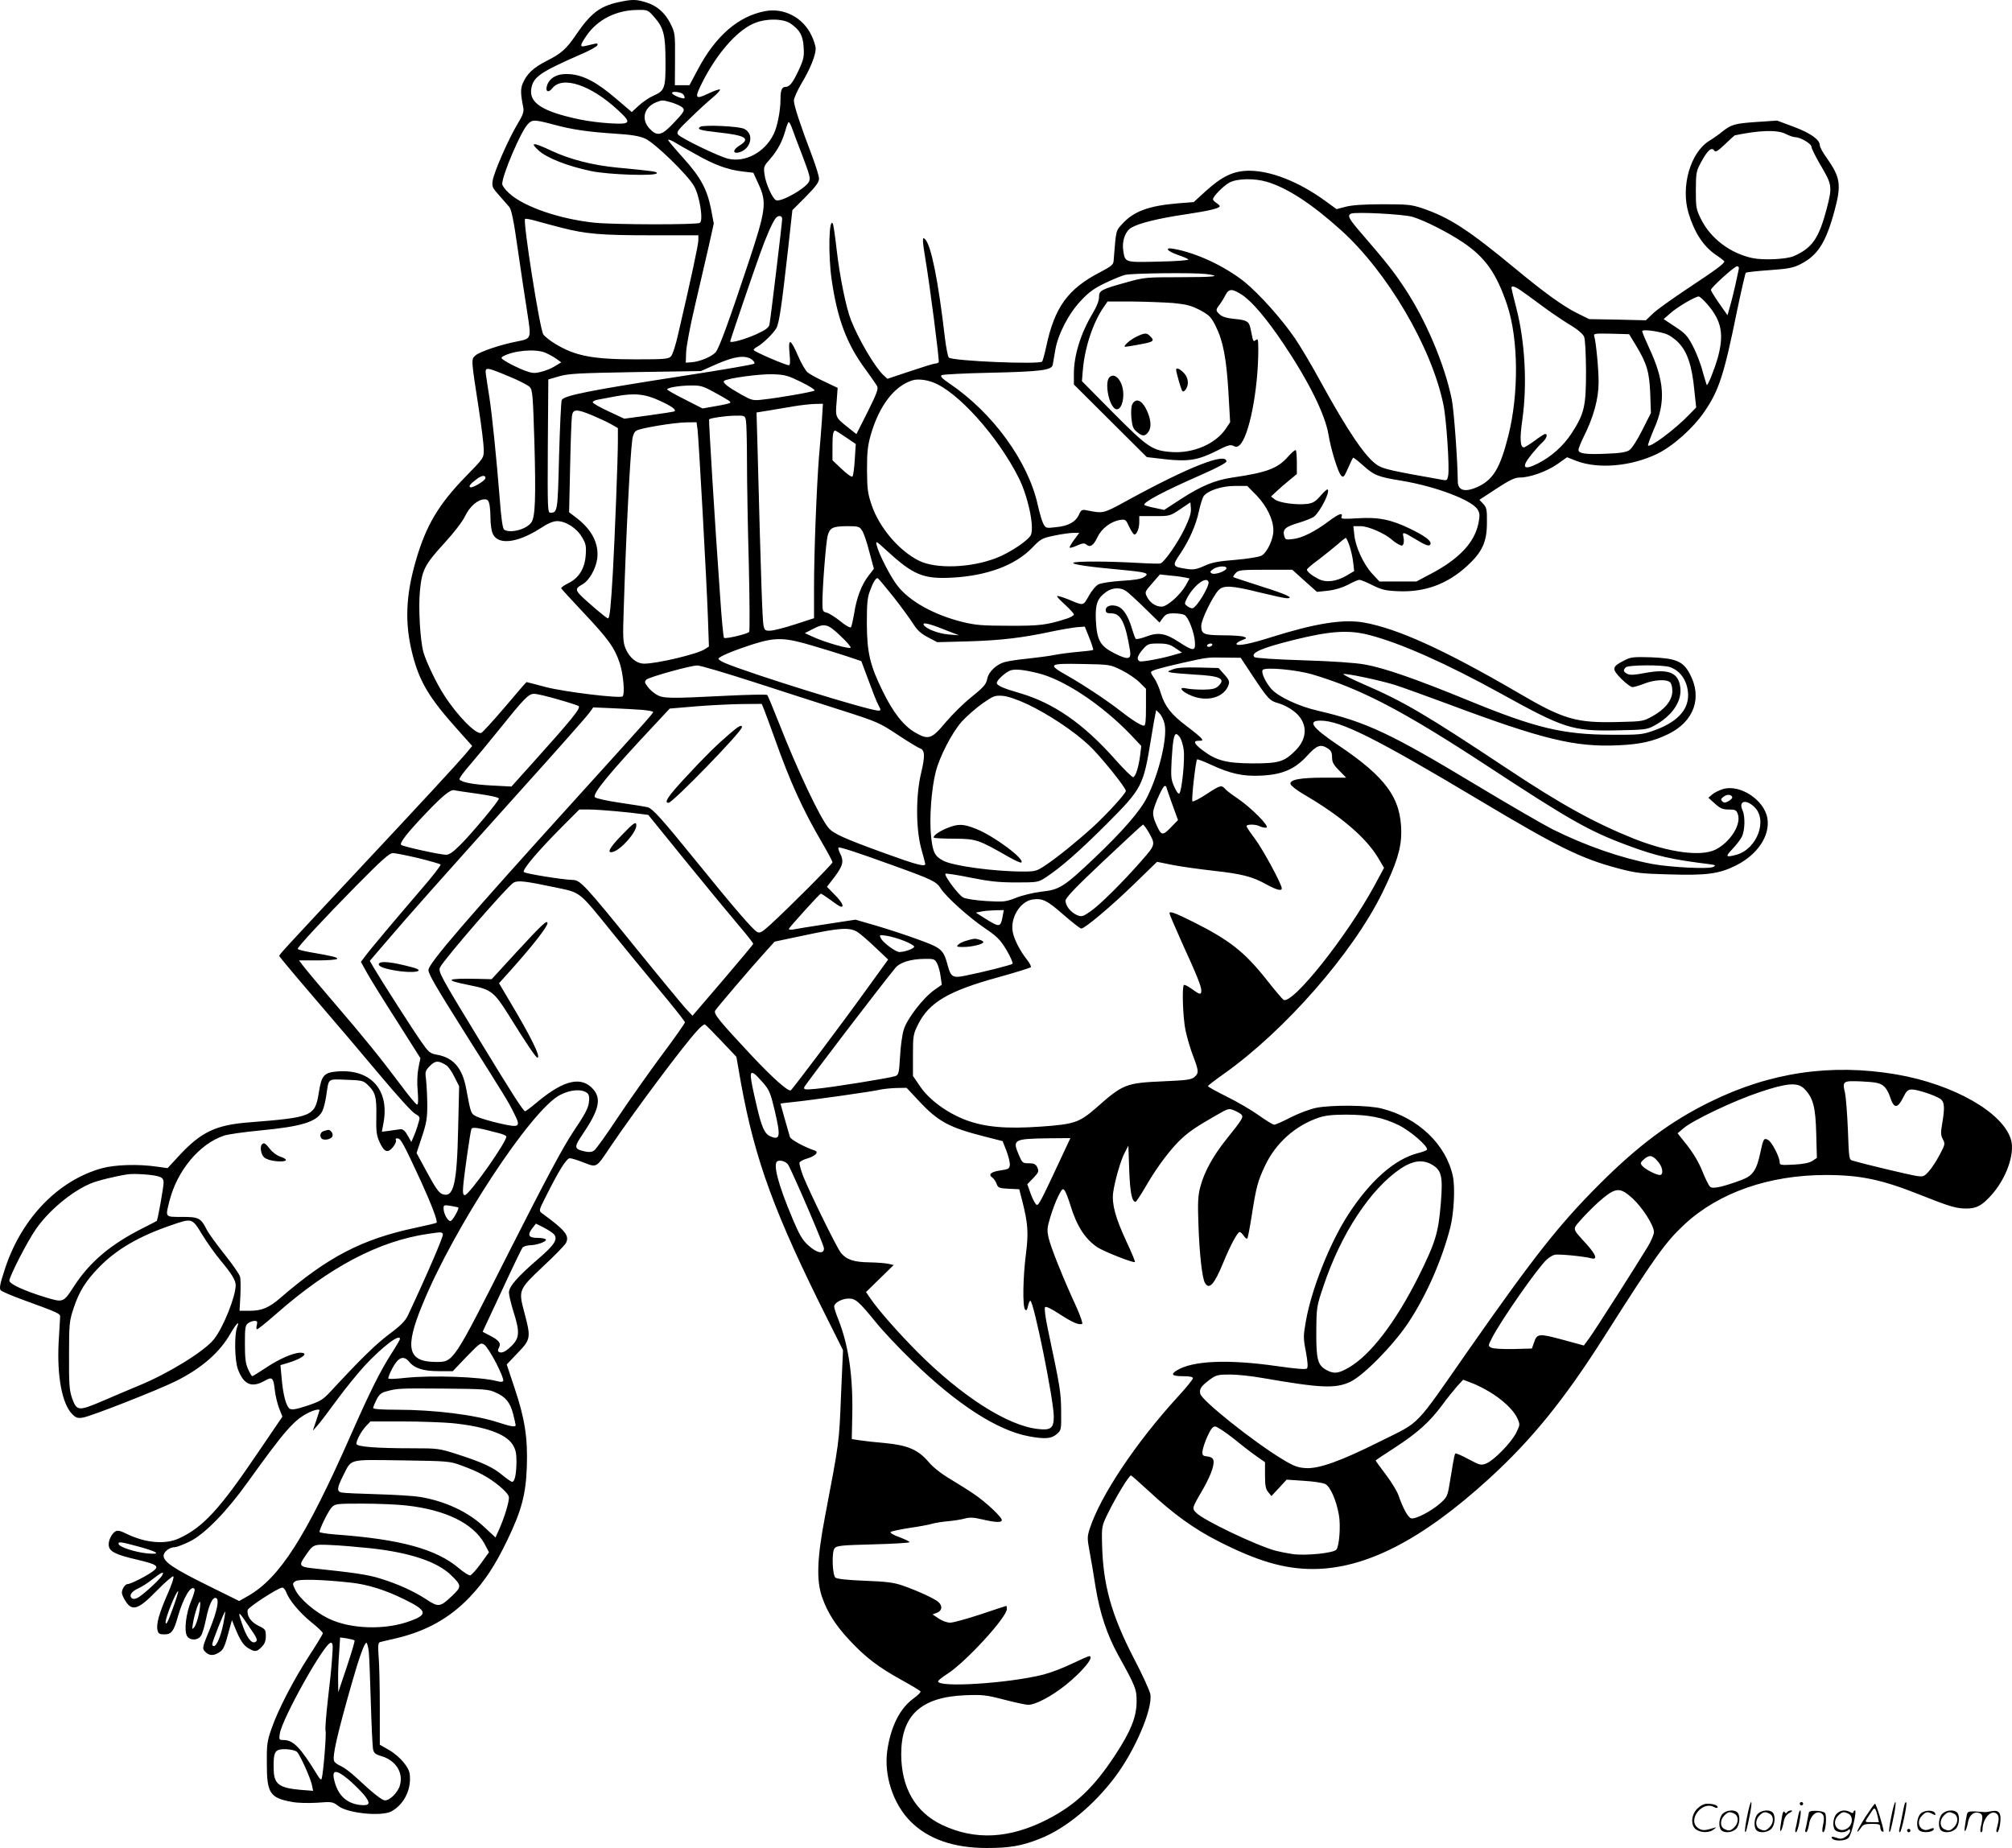 <svg version="1.0" xmlns="http://www.w3.org/2000/svg"
  viewBox="0 0 1200.17 1102.236"
 preserveAspectRatio="xMidYMid meet">
<g transform="translate(-0.428,1102.834) scale(0.1,-0.1)"
fill="#000000" stroke="none">
<path d="M3692 11015 c-110 -24 -165 -67 -251 -193 -57 -85 -89 -113 -176
-157 -81 -41 -118 -77 -143 -135 -13 -33 -13 -60 4 -145 4 -24 -3 -44 -34 -95
-53 -87 -143 -292 -149 -340 -5 -34 -1 -43 38 -86 24 -27 51 -58 61 -70 13
-15 27 -81 52 -260 19 -131 44 -299 56 -373 24 -156 25 -152 -65 -170 -94 -18
-221 -61 -245 -83 -26 -24 -26 -18 21 -323 16 -104 29 -212 29 -239 0 -49 0
-50 -108 -160 -162 -167 -236 -291 -297 -501 -61 -210 -67 -374 -21 -556 42
-167 101 -265 274 -457 l83 -93 -39 -47 c-52 -61 -255 -281 -682 -737 -405
-433 -430 -460 -430 -469 0 -3 96 -118 213 -254 117 -136 293 -343 390 -459
98 -117 191 -220 208 -228 24 -13 29 -21 24 -38 -4 -12 -9 -31 -12 -41 -3 -11
-12 -35 -20 -54 l-15 -35 -22 39 c-15 27 -28 38 -42 37 -10 -1 -40 -5 -65 -9
l-47 -6 10 53 c36 196 -75 321 -272 307 -83 -6 -98 -23 -114 -127 -23 -141
-37 -147 -416 -177 -197 -15 -285 -57 -414 -195 l-72 -78 -65 9 c-111 16 -247
12 -328 -10 -258 -72 -474 -294 -574 -590 -32 -98 -38 -123 -29 -137 4 -6 63
-32 132 -57 217 -79 225 -83 223 -103 -1 -10 -5 -79 -9 -153 -10 -199 20 -360
78 -423 24 -25 34 -29 66 -24 44 6 445 163 556 218 152 76 261 170 326 285 35
60 56 80 39 37 -18 -46 -15 -201 5 -253 34 -90 81 -111 158 -68 47 27 53 21
62 -58 3 -30 15 -77 25 -105 l20 -50 -151 -222 c-224 -331 -322 -437 -463
-503 -84 -40 -204 -29 -318 27 -36 18 -52 21 -65 13 -25 -16 -45 -62 -38 -90
8 -32 46 -50 167 -78 119 -28 135 -39 99 -67 -34 -27 -136 -79 -155 -79 -8 0
-21 -12 -27 -26 -10 -22 -9 -32 7 -62 44 -79 79 -70 195 49 49 50 93 88 98 85
6 -3 -9 -49 -34 -105 -51 -116 -69 -181 -60 -216 5 -21 12 -25 41 -25 42 0 56
19 80 105 33 115 81 195 100 165 3 -5 -6 -37 -21 -72 -30 -72 -42 -173 -25
-206 16 -30 66 -30 85 1 8 12 21 58 30 102 17 83 39 129 59 122 21 -7 7 -78
-39 -190 -42 -102 -44 -110 -29 -127 24 -27 50 -30 84 -9 30 18 35 31 69 159
l10 35 16 -40 c32 -79 51 -109 81 -127 39 -24 51 -23 80 7 18 18 25 35 25 65
0 38 -3 42 -45 62 -44 22 -70 59 -63 94 3 16 181 132 206 133 7 1 17 -11 23
-26 18 -49 81 -124 150 -180 38 -30 69 -60 69 -66 0 -6 -36 -65 -79 -131 -94
-144 -190 -329 -228 -441 -25 -71 -28 -94 -27 -205 0 -177 18 -205 149 -229
35 -7 97 -8 151 -5 89 7 93 6 127 -20 56 -43 255 -63 315 -32 67 35 112 113
112 194 0 41 -6 57 -36 96 -20 26 -59 60 -90 77 l-54 31 0 221 c0 122 -3 259
-7 304 -5 66 -3 83 8 87 8 2 48 12 89 21 183 42 326 121 446 247 89 94 150
186 224 339 86 179 111 273 117 439 6 172 -12 288 -74 472 l-46 138 61 64 c84
87 85 93 42 254 -33 125 -31 130 113 266 68 63 129 126 137 140 23 44 -3 76
-144 179 -17 13 -17 17 19 88 83 166 128 239 149 239 10 0 48 -12 83 -26 78
-30 73 -33 156 91 143 212 440 610 522 698 19 21 39 37 44 35 5 -2 49 -46 98
-98 l90 -95 27 -155 c84 -462 200 -780 524 -1425 l85 -170 -12 -270 c-11 -282
-10 -274 -96 -725 -47 -247 -52 -381 -16 -480 32 -91 80 -166 162 -254 96
-103 174 -162 306 -235 62 -34 115 -66 118 -71 3 -5 -15 -23 -40 -41 -82 -59
-137 -167 -158 -312 -21 -148 35 -318 138 -422 106 -106 257 -159 455 -159
138 0 209 12 319 56 152 60 319 198 447 368 120 159 226 409 210 494 -4 21
-47 116 -97 211 -137 265 -186 443 -191 692 -2 95 -1 101 34 173 51 104 129
231 139 228 5 -2 54 -45 109 -96 144 -134 266 -222 409 -295 233 -119 394
-167 566 -167 314 0 651 173 1052 539 253 231 448 471 683 841 308 485 369
570 482 675 204 190 505 295 843 295 206 0 334 -27 560 -117 178 -71 219 -83
278 -83 62 0 93 17 150 80 88 98 140 243 118 327 -44 164 -342 334 -685 393
-389 66 -752 13 -1111 -164 -235 -115 -429 -260 -660 -491 -240 -240 -389
-429 -780 -988 -330 -473 -282 -423 -522 -543 -244 -122 -373 -168 -453 -162
-45 3 -71 13 -135 52 -174 105 -481 350 -491 391 -7 29 5 46 60 87 35 25 47
28 117 28 42 0 130 -9 196 -21 346 -60 432 -64 521 -23 79 37 255 216 345 350
108 162 200 370 252 569 22 86 30 238 16 307 -40 189 -206 349 -423 404 -79
21 -295 23 -391 5 -39 -8 -103 -32 -153 -57 -46 -24 -91 -44 -99 -44 -7 0 -49
25 -92 56 -43 31 -129 81 -190 111 -62 31 -113 59 -113 63 0 4 42 36 93 72
366 259 771 722 948 1083 84 172 112 262 112 360 -1 204 -91 328 -381 522
-151 102 -180 143 -101 143 120 0 325 -102 949 -475 472 -282 607 -348 830
-407 102 -27 136 -31 300 -35 223 -7 298 3 397 52 130 64 207 178 190 282 -18
110 -163 205 -265 175 -22 -7 -51 -21 -64 -32 l-23 -20 39 -35 c32 -29 47 -35
83 -35 38 0 45 -3 53 -26 24 -62 -45 -170 -134 -214 -88 -42 -278 -16 -483 65
-237 95 -437 205 -766 424 -476 316 -610 395 -846 497 -74 32 -129 60 -123 62
17 5 217 -37 307 -65 44 -14 188 -66 320 -115 564 -211 756 -257 1013 -245
131 6 208 23 298 67 154 75 205 219 127 361 -40 74 -82 91 -233 97 -105 3
-119 1 -159 -20 -72 -37 -74 -49 -16 -108 27 -27 57 -50 67 -50 9 0 41 9 69
20 59 24 132 28 154 10 9 -7 15 -29 15 -54 0 -54 -44 -109 -121 -151 -52 -29
-60 -30 -199 -33 -254 -7 -329 15 -601 175 -436 254 -717 382 -918 418 -124
22 -289 -4 -556 -88 -125 -40 -205 -55 -205 -39 0 5 15 15 33 22 29 11 30 13
12 20 -11 5 -67 9 -125 9 -117 1 -130 7 -130 57 0 36 67 173 102 211 30 32 76
30 245 -12 78 -19 151 -35 163 -35 48 0 0 23 -153 71 -89 29 -164 53 -166 55
-2 2 4 13 14 24 17 18 31 20 178 20 l160 0 73 -66 74 -66 66 7 c43 5 85 18
120 36 29 16 60 29 67 29 8 0 43 -14 78 -32 55 -27 77 -33 154 -36 158 -7 292
42 410 150 91 83 119 144 119 259 1 78 -2 90 -22 112 l-23 24 102 67 c80 52
110 66 139 66 60 0 161 36 224 80 l58 41 56 -22 c132 -50 327 -32 481 42 96
47 217 155 283 253 86 125 117 221 193 596 26 124 50 228 53 231 4 4 68 11
142 16 113 8 143 14 185 36 102 52 150 127 201 313 44 161 37 204 -47 323 -22
30 -39 62 -39 72 0 34 -56 74 -156 111 l-99 37 -120 -8 c-132 -9 -153 -15
-206 -57 -19 -16 -56 -42 -81 -57 -111 -71 -168 -271 -122 -428 35 -117 89
-200 164 -251 27 -18 50 -36 50 -39 0 -13 -53 -52 -215 -159 -93 -62 -189
-130 -211 -152 l-42 -40 -169 4 -169 3 -75 37 c-82 41 -195 123 -363 262 -284
235 -394 306 -557 362 -66 22 -88 24 -238 24 -113 0 -183 -5 -220 -15 l-54
-14 -70 51 c-155 112 -321 178 -451 178 -93 0 -162 -33 -261 -123 l-70 -64
-90 -7 c-179 -15 -267 -47 -337 -124 -38 -42 -36 -32 -51 -222 -2 -20 -16 -32
-80 -65 -193 -100 -272 -209 -322 -445 -9 -42 -20 -81 -24 -88 -12 -19 -541 3
-557 24 -6 7 -16 60 -23 116 -40 344 -82 550 -117 588 -12 12 -14 11 -14 -10
0 -14 7 -63 15 -110 25 -147 84 -603 79 -612 -3 -4 -12 -8 -21 -8 -8 0 -76
-21 -150 -46 l-135 -45 -24 22 c-51 48 -147 211 -193 327 -30 75 -68 264 -86
422 -9 79 -19 149 -23 155 -23 37 -28 -186 -7 -333 34 -236 90 -386 203 -538
33 -45 64 -90 69 -100 8 -15 -5 -48 -57 -152 l-67 -133 -49 39 c-77 61 -77 61
-69 155 l6 82 -78 37 c-44 20 -89 45 -101 55 -12 10 -38 54 -57 98 -45 105
-60 110 -51 16 5 -50 4 -71 -4 -71 -20 0 -210 82 -210 91 0 5 9 13 21 19 35
19 99 82 115 112 17 32 32 139 69 468 l26 235 80 80 c60 61 79 87 79 108 0 15
-19 75 -41 134 -69 181 -109 302 -109 331 0 15 21 61 45 102 51 84 85 168 85
208 0 15 -11 50 -24 77 -50 108 -164 168 -277 147 -160 -30 -296 -147 -403
-350 l-49 -92 -43 0 -44 0 1 155 c1 149 0 158 -26 210 -32 66 -83 111 -149
130 -59 18 -81 18 -164 0z m217 -91 c54 -62 65 -104 65 -264 1 -157 -5 -173
-71 -202 -25 -11 -65 -38 -88 -59 l-42 -39 -94 80 c-113 97 -194 140 -275 146
-68 6 -117 -17 -135 -63 -15 -39 5 -53 30 -21 60 76 229 20 391 -130 84 -77
79 -87 -49 -79 -53 3 -132 13 -174 22 -227 47 -310 100 -293 188 13 67 53 95
290 199 55 23 102 49 104 57 3 10 -2 12 -22 7 -14 -3 -37 -9 -51 -12 -33 -8
-32 4 8 62 66 96 177 152 304 153 61 1 62 1 102 -45z m811 -36 c55 -38 74 -71
78 -141 4 -54 0 -73 -27 -132 -36 -78 -56 -105 -81 -105 -22 0 -30 -20 -30
-73 0 -69 -19 -167 -42 -211 -53 -106 -166 -167 -268 -145 -52 11 -282 122
-301 145 -11 14 -1 27 72 97 46 45 107 101 134 123 28 23 47 45 44 48 -3 4
-35 -7 -70 -24 -78 -37 -83 -28 -38 62 85 170 202 307 304 354 70 33 178 34
225 2z m-640 -423 c7 -9 10 -18 7 -22 -7 -7 -65 15 -73 28 -9 16 53 10 66 -6z
m-76 -46 c22 -6 50 -18 63 -26 28 -19 23 -28 -51 -105 -65 -69 -93 -74 -137
-27 -52 56 -34 128 41 158 33 13 38 13 84 0z m-700 -133 c114 -31 205 -44 371
-55 96 -6 143 -14 177 -29 57 -25 253 -215 292 -283 34 -59 57 -206 35 -220
-19 -12 -511 -11 -629 1 -209 22 -420 95 -508 175 -23 20 -42 46 -42 56 0 53
111 313 152 356 27 29 39 29 152 -1z m1425 -23 c7 -21 36 -96 63 -167 43 -114
48 -132 37 -153 -22 -40 -165 -121 -195 -109 -21 8 -62 98 -69 152 -7 47 -5
51 33 94 45 52 73 105 92 173 7 26 16 47 19 47 4 0 13 -17 20 -37z m5926 -33
c22 -11 47 -20 58 -20 31 0 97 -39 97 -58 0 -9 23 -55 50 -102 74 -124 75
-134 40 -269 -46 -174 -86 -232 -195 -280 -43 -19 -180 -26 -247 -12 -132 28
-249 116 -307 232 -29 59 -31 69 -31 173 1 106 2 114 33 170 36 67 62 90 77
66 7 -11 20 -4 64 38 30 29 56 52 58 53 148 31 254 34 303 9z m-6500 -122
c114 -65 193 -93 282 -103 l61 -7 32 -70 c49 -106 43 -153 -60 -463 -115 -346
-176 -514 -197 -538 -24 -26 -93 -55 -140 -59 l-38 -3 2 61 c1 33 24 159 53
280 28 120 65 280 82 354 l30 135 -16 85 c-24 120 -61 189 -165 305 -50 55
-91 104 -91 108 0 5 15 0 33 -10 17 -11 77 -45 132 -75z m3406 -164 c122 -36
269 -132 443 -289 276 -249 540 -698 610 -1039 18 -83 37 -371 29 -423 -5 -28
-8 -32 -32 -27 -307 54 -356 65 -392 89 -70 46 -176 203 -339 500 -51 94 -119
208 -151 255 -80 117 -213 265 -301 337 -117 93 -286 173 -422 197 -58 11 -42
-13 24 -36 30 -10 58 -22 63 -27 5 -5 -70 -11 -175 -13 -204 -5 -202 -6 -213
62 -10 58 10 117 47 140 45 27 162 56 325 80 140 21 203 36 203 49 0 3 -9 12
-20 19 -11 7 -20 16 -20 22 0 17 63 81 99 100 46 24 147 26 222 4z m869 -209
c73 -22 213 -93 302 -153 133 -90 199 -184 263 -374 67 -203 70 -528 6 -781
-47 -185 -87 -254 -171 -297 -82 -41 -130 -31 -130 28 -1 124 -23 426 -36 489
-43 210 -155 473 -281 663 -66 100 -108 153 -265 335 -68 79 -78 98 -55 109
26 12 312 -3 367 -19z m-3760 -12 c0 -21 -69 -597 -76 -631 -4 -18 -23 -32
-80 -58 -67 -30 -154 -54 -154 -42 0 7 133 398 178 523 38 106 73 186 94 213
15 18 38 15 38 -5z m-1320 -52 c147 -38 236 -46 533 -46 l287 0 0 -29 c0 -27
-43 -228 -119 -554 -15 -69 -35 -131 -45 -140 -15 -15 -42 -17 -209 -17 -257
0 -361 20 -480 92 -32 19 -64 45 -72 57 -21 32 -121 667 -109 688 2 4 35 -2
72 -13 37 -10 101 -28 142 -38z m7025 -253 c-2 -13 -12 -54 -20 -93 -9 -38
-22 -94 -31 -123 l-15 -54 -50 71 c-27 39 -49 75 -49 80 0 14 140 141 156 141
10 0 13 -8 9 -22z m-3177 -24 c102 -13 49 -19 -155 -19 -199 0 -213 -1 -313
-29 -159 -44 -170 -50 -170 -90 0 -22 -14 -57 -38 -97 -71 -118 -112 -250
-112 -359 l0 -65 218 -217 217 -216 111 -13 c138 -15 196 -5 307 51 64 33 82
38 98 29 15 -8 24 -7 36 3 57 47 113 329 113 572 0 59 -2 67 -15 56 -12 -10
-15 -7 -20 14 -3 14 -8 38 -11 53 -9 44 -21 52 -94 59 -47 4 -75 13 -89 26
-26 23 -26 29 -2 59 10 13 26 39 35 57 21 40 40 40 100 1 60 -40 146 -142 245
-289 152 -226 250 -424 270 -545 14 -87 57 -225 75 -243 13 -14 18 -9 41 43
14 33 28 61 30 63 2 3 28 -17 57 -43 69 -62 90 -71 233 -94 205 -34 423 -117
454 -173 13 -22 13 -36 4 -82 -24 -115 -116 -212 -283 -300 l-87 -46 -110 0
-110 0 -43 46 c-52 56 -100 160 -107 231 l-6 53 44 0 c45 0 143 -43 184 -79
11 -10 30 -24 43 -30 18 -10 23 -9 28 4 3 8 3 26 0 40 -8 32 -2 32 64 -8 69
-42 88 -49 96 -36 11 19 -30 50 -121 94 -114 55 -188 70 -315 62 -81 -5 -98
-4 -94 7 12 30 -14 22 -75 -24 -84 -63 -160 -101 -216 -107 -41 -5 -44 -4 -51
21 -9 38 8 53 90 77 39 12 79 28 90 37 39 35 95 147 80 161 -3 3 -22 -13 -42
-37 -30 -35 -45 -44 -79 -49 -64 -8 -169 6 -195 27 l-22 17 31 29 c17 16 51
46 77 67 l46 38 0 68 c0 37 -3 71 -6 74 -4 4 -25 -14 -47 -39 -62 -70 -126
-94 -332 -124 -102 -15 -186 -50 -308 -129 l-98 -64 -56 12 c-31 6 -59 14 -62
17 -14 14 114 82 347 184 84 37 142 68 142 76 0 56 -223 -31 -592 -233 -146
-80 -141 -78 -243 -58 -27 5 -32 2 -45 -27 -20 -43 -63 -67 -137 -74 -60 -7
-61 -6 -76 22 -8 16 -22 65 -32 109 -57 260 -267 550 -527 726 -46 31 -57 44
-46 50 8 4 135 11 284 14 308 7 372 15 378 48 2 12 9 51 15 87 15 92 79 217
152 294 45 49 79 74 143 105 46 22 101 45 122 50 45 10 404 14 482 5z m1875
-96 c18 -12 73 -52 123 -89 50 -38 126 -89 168 -115 48 -28 82 -57 89 -73 7
-16 11 -95 12 -206 0 -211 -10 -254 -86 -371 -50 -76 -120 -139 -201 -180 -87
-44 -102 -25 -39 53 21 26 50 59 65 72 26 24 35 51 17 51 -5 0 -33 -18 -62
-40 -30 -22 -59 -40 -65 -40 -22 0 -25 54 -9 164 30 213 16 465 -35 664 -17
64 -30 120 -30 124 0 14 21 8 53 -14z m1116 -85 c85 -98 100 -179 62 -318 -20
-70 -60 -170 -66 -163 -1 2 -13 39 -25 83 -11 44 -38 112 -58 150 -32 61 -46
76 -106 115 l-68 45 40 35 c41 37 147 99 169 100 6 0 30 -21 52 -47z m-3187 8
c80 -8 107 -15 160 -42 56 -31 66 -40 94 -96 44 -88 64 -192 76 -396 l10 -177
-28 -42 c-61 -88 -192 -144 -318 -136 -118 8 -143 25 -351 234 l-187 189 6 72
c12 134 63 285 127 374 l20 29 147 0 c81 -1 190 -5 244 -9z m2933 -182 c24 -7
56 -28 82 -55 52 -54 80 -136 94 -283 l11 -103 -44 -45 c-83 -86 -229 -195
-243 -182 -3 3 14 48 36 100 71 160 62 287 -31 485 -22 48 -40 91 -40 97 0 11
73 4 135 -14z m-174 -68 c67 -110 82 -162 87 -291 l4 -115 -52 -103 c-30 -60
-62 -109 -77 -119 -19 -12 -55 -18 -139 -21 -124 -5 -164 1 -164 23 0 9 14 43
30 76 59 117 90 228 90 326 0 84 -15 237 -26 276 -5 16 3 17 101 15 l107 -3
39 -64z m-6505 -46 c19 -8 49 -24 66 -36 l30 -22 -38 -23 c-20 -13 -58 -28
-84 -34 -40 -10 -53 -8 -101 10 -30 12 -74 33 -98 47 -39 23 -42 27 -26 36 63
35 193 46 251 22z m1233 -41 c13 -10 19 -20 14 -25 -5 -5 -185 -36 -399 -69
-584 -90 -738 -121 -749 -148 -4 -9 -11 -161 -16 -336 -8 -332 -9 -335 -52
-336 -16 0 -17 24 -15 397 l3 398 65 19 c57 16 114 19 455 25 l390 6 95 42
c105 46 169 55 209 27z m-1453 -99 c59 -24 116 -53 127 -64 18 -18 20 -42 29
-333 9 -328 5 -439 -17 -474 -27 -42 -126 -69 -163 -45 -9 5 -18 63 -27 187
-21 257 -44 484 -61 599 -9 55 -18 117 -21 138 -7 48 -2 48 133 -8z m1747 -35
c48 -24 84 -46 80 -51 -9 -8 -207 -43 -309 -54 -58 -7 -65 -5 -128 30 -80 45
-113 71 -103 81 16 16 214 43 292 40 71 -2 90 -8 168 -46z m786 -2 c147 -54
387 -322 511 -568 55 -109 93 -283 75 -339 -9 -31 -126 -110 -208 -141 -152
-59 -358 -66 -459 -17 -119 58 -238 197 -284 332 -24 71 -27 95 -28 210 0 105
4 145 22 208 50 175 141 294 250 327 28 9 80 4 121 -12z m-1312 -55 c98 -54
109 -61 102 -68 -4 -3 -42 -12 -85 -19 l-79 -14 -108 55 c-60 30 -107 57 -104
60 12 11 74 21 139 22 59 1 74 -3 135 -36z m-315 -56 c68 -31 97 -52 86 -62
-2 -2 -70 -13 -152 -24 l-148 -20 -94 44 c-52 24 -94 48 -94 54 0 6 15 13 33
16 17 3 66 12 107 20 109 20 173 14 262 -28z m965 -114 c-4 -54 -11 -150 -17
-213 -14 -174 -30 -572 -30 -782 l0 -187 -111 -36 c-61 -20 -127 -37 -147 -38
-32 -2 -36 1 -43 28 -7 27 -16 295 -35 1026 l-7 247 74 12 c41 7 108 18 149
25 41 7 97 13 124 14 l49 1 -6 -97z m-1370 28 c38 -16 88 -39 111 -52 l42 -24
0 -75 c0 -104 -18 -568 -30 -785 -12 -208 -19 -275 -29 -275 -5 0 -34 23 -67
51 -140 121 -139 120 -84 153 40 23 79 93 87 154 10 87 -31 169 -121 239 l-47
36 6 271 c3 149 8 286 11 304 6 41 27 42 121 3z m917 -32 c3 -17 6 -129 6
-248 0 -119 5 -393 11 -610 5 -217 6 -398 2 -402 -13 -13 -142 -43 -150 -35
-4 3 -15 120 -24 259 -31 431 -68 1041 -65 1044 8 8 97 21 152 22 61 1 62 1
68 -30z m-289 -51 c7 -55 54 -898 62 -1124 l6 -172 -25 -16 c-44 -29 -284 -86
-361 -86 -46 0 -89 36 -112 92 -15 38 -16 68 -10 238 14 451 38 912 51 1008 4
27 13 46 25 52 28 16 226 48 296 49 l62 1 6 -42z m885 -48 l59 -40 -6 -92 c-3
-51 -9 -97 -14 -102 -4 -5 -33 15 -63 44 l-56 53 0 82 c0 72 4 95 17 95 2 0
31 -18 63 -40z m-2150 -243 c0 -15 -75 -60 -90 -55 -12 4 -2 19 34 46 32 25
56 29 56 9z m4601 -105 c60 -63 99 -143 99 -208 0 -53 -38 -132 -71 -150 -16
-8 -84 -19 -156 -25 -100 -8 -140 -15 -185 -36 -47 -21 -66 -24 -104 -18 -88
13 -90 17 -38 93 53 80 92 167 110 252 9 41 22 81 28 89 26 34 109 61 186 61
l74 0 57 -58z m-4577 -53 c3 -17 6 -55 6 -84 0 -28 5 -67 11 -84 27 -76 145
-65 288 27 44 29 75 42 99 42 51 0 117 -42 148 -96 23 -38 26 -53 22 -107 -5
-79 -41 -137 -105 -168 -24 -12 -43 -25 -41 -30 2 -4 61 -69 131 -143 149
-158 187 -210 218 -303 21 -65 32 -183 17 -198 -14 -14 -344 26 -457 55 -62
17 -115 30 -116 30 -2 0 -60 -67 -129 -149 -70 -82 -133 -151 -141 -154 -30
-12 -141 100 -221 224 -46 71 -106 196 -124 257 -19 68 -31 262 -21 365 12
126 28 157 146 286 56 61 107 127 123 160 28 59 77 101 117 101 17 0 24 -7 29
-31z m4147 -143 c-40 -84 -121 -200 -144 -208 -6 -3 -68 -1 -137 3 -176 10
-378 11 -384 0 -6 -9 95 -24 294 -42 147 -14 164 -20 128 -43 -17 -11 -59 -18
-134 -22 -60 -4 -121 -13 -137 -21 -15 -7 -41 -38 -58 -69 -35 -61 -29 -60
-124 -20 -33 13 -62 22 -65 19 -3 -3 19 -26 48 -52 28 -26 52 -52 52 -58 0 -6
-21 -18 -47 -26 -116 -37 -160 -42 -343 -41 -155 0 -199 4 -272 22 -171 42
-317 123 -389 215 -41 51 -112 189 -125 242 -7 29 -5 28 52 -24 166 -153 224
-177 398 -168 208 11 376 74 476 177 53 55 59 58 134 74 43 9 94 16 113 16
l35 0 -31 -42 c-17 -23 -29 -44 -26 -46 3 -3 23 3 45 13 32 14 42 15 55 5 23
-19 42 -5 66 45 24 51 79 93 134 102 32 5 35 3 55 -41 12 -25 26 -46 31 -46
14 0 29 37 29 74 l0 36 91 0 c90 0 92 0 153 41 l61 41 3 -36 c2 -27 -8 -59
-37 -120z m-1924 -13 c10 -14 29 -71 43 -127 l27 -100 -33 -43 c-41 -53 -71
-132 -85 -226 -7 -39 -15 -76 -19 -80 -5 -5 -33 11 -63 36 -30 24 -66 47 -81
51 -24 6 -26 10 -26 60 0 93 21 359 31 398 13 49 30 57 116 58 68 0 74 -2 90
-27z m2907 -90 c9 -26 19 -71 22 -99 l6 -52 -46 -27 c-61 -36 -122 -43 -167
-20 -39 20 -69 44 -69 56 0 5 33 33 73 62 39 30 90 71 112 90 22 20 43 36 47
37 3 0 13 -21 22 -47z m-734 -134 c0 -16 -68 -41 -87 -31 -13 8 -12 11 8 26
26 18 79 22 79 5z m-242 -56 l22 -5 -22 -40 c-34 -59 -111 -128 -145 -128 -35
0 -69 23 -87 59 -14 27 -13 30 31 80 l46 53 66 -7 c36 -3 76 -9 89 -12z
m-1744 -115 c48 -62 102 -135 119 -163 24 -37 46 -57 87 -78 l55 -29 190 5
c191 6 319 21 495 59 52 11 118 22 145 25 l50 4 27 -67 c15 -37 25 -70 23 -72
-3 -3 -44 -8 -92 -12 -49 -4 -113 -13 -143 -19 -30 -6 -100 -15 -155 -21 -55
-5 -118 -15 -139 -21 -47 -13 -94 -57 -102 -96 -8 -38 -18 -50 -102 -118 -40
-32 -106 -97 -146 -144 -85 -102 -103 -108 -184 -61 -68 39 -131 120 -192 245
-77 156 -94 232 -95 405 0 118 3 154 19 195 19 52 34 75 45 75 4 0 46 -51 95
-112z m1879 90 c8 -24 -73 -158 -97 -158 -7 0 -20 6 -30 13 -17 13 -17 15 -2
46 40 77 116 135 129 99z m-493 -54 c14 -9 65 -56 113 -103 l88 -86 20 28 c17
22 28 27 65 27 25 0 54 -4 64 -10 23 -12 59 -105 62 -162 4 -55 -10 -55 -97 2
-80 52 -122 59 -195 31 -30 -11 -57 -17 -61 -13 -4 4 -14 32 -23 62 -21 72
-50 118 -83 131 -37 14 -73 4 -73 -21 0 -16 7 -20 34 -20 56 0 84 -56 111
-223 8 -53 -12 -56 -92 -16 -87 44 -106 79 -112 199 -4 96 9 130 62 168 37 26
83 28 117 6z m-1085 -230 l90 -35 -63 5 c-59 5 -133 33 -147 56 -12 19 30 10
120 -26z m-618 -38 c38 -35 65 -67 61 -71 -8 -9 -149 31 -218 62 l-55 25 45
23 c72 38 91 34 167 -39z m3154 5 c187 -48 465 -172 787 -350 374 -207 426
-224 686 -219 166 3 185 5 224 26 107 57 167 142 160 224 -9 93 -66 119 -207
93 -68 -13 -94 -14 -110 -6 -24 13 -26 22 -9 39 15 15 225 16 265 1 65 -24
105 -87 107 -165 1 -94 -70 -167 -213 -216 -60 -21 -83 -23 -246 -22 -289 1
-451 40 -853 205 -310 127 -502 194 -617 214 -55 10 -198 20 -369 25 -161 5
-283 13 -289 19 -25 25 41 54 233 102 218 54 328 62 451 30z m-3316 -65 c66
-19 158 -48 204 -63 l83 -28 43 -115 c23 -63 49 -130 59 -147 16 -31 16 -33
-1 -33 -56 0 -761 219 -915 284 -21 9 -38 20 -38 25 0 12 88 49 210 88 131 41
185 40 355 -11z m2160 -13 l40 -27 -45 -13 c-77 -23 -193 -44 -207 -39 -21 9
-15 33 18 71 29 33 35 35 93 35 50 0 69 -5 101 -27z m220 17 c-3 -5 -13 -10
-21 -10 -8 0 -12 5 -9 10 3 6 13 10 21 10 8 0 12 -4 9 -10z m242 -184 c91
-137 102 -149 156 -163 25 -7 64 -27 88 -46 83 -63 88 -158 11 -235 -68 -68
-99 -77 -257 -77 -157 1 -216 17 -297 78 -52 40 -59 57 -23 57 24 0 26 2 14
16 -7 9 -46 41 -86 71 -92 69 -130 118 -154 195 -10 34 -28 75 -39 90 -11 15
-20 31 -20 36 0 11 42 23 185 56 153 34 149 34 255 32 l95 -1 72 -109z m-784
36 c38 -19 87 -52 108 -73 l39 -39 0 -110 c0 -81 -3 -110 -12 -110 -18 0 -73
35 -143 90 -78 61 -220 155 -317 210 -117 66 -109 72 90 68 166 -3 167 -3 235
-36z m-2195 -71 c169 -55 406 -131 528 -170 213 -68 225 -74 334 -146 62 -41
121 -77 132 -80 29 -10 31 -46 7 -146 -32 -131 -32 -328 -1 -447 13 -46 24
-89 25 -95 4 -22 -51 -7 -244 63 -242 88 -304 116 -333 151 -50 58 -187 348
-293 619 -36 91 -68 168 -72 173 -4 4 -108 2 -232 -4 -355 -18 -389 -17 -428
6 -19 11 -43 32 -54 48 -18 24 -19 29 -7 42 17 15 259 83 303 84 16 1 167 -44
335 -98z m1694 53 c157 -37 384 -188 557 -368 l63 -67 -7 -57 c-9 -69 -26
-124 -41 -129 -6 -2 -55 46 -109 107 -189 213 -366 335 -567 394 -101 29 -138
46 -138 61 0 16 50 62 80 74 28 10 76 6 162 -15z m1640 -8 c294 -88 540 -216
1048 -549 488 -320 605 -387 833 -471 168 -63 261 -84 487 -112 37 -5 41 -7
25 -16 -25 -15 -255 -3 -365 17 -188 36 -398 109 -595 207 -55 28 -257 145
-450 261 -514 310 -660 379 -949 446 -114 26 -238 84 -278 130 -35 40 -62 97
-52 113 12 19 199 2 296 -26z m-4497 -150 c64 -18 118 -36 121 -39 13 -13 -36
-74 -285 -351 l-116 -129 -115 6 c-114 6 -184 19 -195 37 -3 5 25 44 63 87 37
43 115 137 172 208 151 188 177 215 210 215 16 0 81 -15 145 -34z m2800 -29
c126 -61 270 -156 363 -242 65 -60 222 -254 222 -274 0 -15 -117 -143 -195
-214 -104 -94 -216 -184 -285 -230 -51 -34 -60 -37 -130 -37 -175 0 -417 33
-478 64 -52 27 -64 50 -74 148 -11 104 2 282 28 383 23 91 97 234 155 299 29
32 84 80 123 108 66 46 74 49 121 46 33 -3 85 -21 150 -51z m-1570 -39 c9 -24
37 -98 61 -166 92 -259 166 -422 283 -622 34 -58 61 -109 61 -115 0 -10 -259
-270 -372 -373 -50 -45 -61 -51 -78 -42 -25 13 -142 149 -364 423 -207 255
-259 313 -290 321 -13 3 -86 15 -162 26 -76 11 -144 26 -151 33 -18 18 86 145
363 440 l83 89 153 13 c84 7 208 13 274 14 l122 1 17 -42z m-727 6 c34 -3 62
-9 62 -12 0 -9 -36 -49 -460 -517 -649 -716 -880 -984 -880 -1022 0 -25 40
-93 219 -378 252 -399 255 -404 290 -474 44 -86 37 -91 -85 -63 -53 12 -113
30 -133 39 -39 19 -37 14 -66 168 -23 124 -77 186 -177 203 -39 7 -47 14 -91
77 -58 83 -242 371 -280 436 l-27 46 102 119 c133 156 329 376 798 898 212
235 396 443 409 462 l24 33 116 -5 c64 -3 144 -7 179 -10z m3113 -84 c18 -81
-33 -295 -105 -438 -42 -83 -144 -200 -313 -361 -184 -174 -208 -189 -316
-201 -49 -6 -116 -22 -153 -37 -62 -24 -72 -25 -177 -19 -61 4 -122 13 -137
21 -28 14 -116 132 -106 142 3 3 70 -7 148 -23 114 -23 169 -29 274 -29 127 0
131 1 175 29 92 61 200 155 365 320 212 213 218 225 264 506 11 69 23 136 26
149 l5 24 20 -20 c11 -11 25 -39 30 -63z m93 -82 c8 -13 18 -46 21 -73 8 -55
-11 -245 -26 -259 -5 -6 -17 10 -30 39 -20 44 -21 60 -16 160 7 117 14 155 28
155 5 0 15 -10 23 -22z m881 -64 c19 -12 25 -25 25 -52 0 -29 8 -45 42 -79
l42 -43 -129 0 c-146 0 -208 -12 -203 -38 2 -9 37 -37 78 -61 220 -128 371
-257 444 -378 l36 -61 -56 -104 c-166 -306 -492 -715 -544 -683 -6 4 -53 59
-104 124 -129 162 -218 232 -431 339 -112 56 -145 68 -145 53 0 -5 34 -84 75
-176 92 -201 115 -260 115 -285 0 -27 -9 -25 -57 10 -22 16 -43 27 -47 23 -12
-12 -6 -195 10 -271 9 -42 29 -111 45 -152 34 -89 35 -101 9 -125 -18 -16 -46
-20 -183 -26 -229 -10 -243 -16 -407 -161 -98 -85 -128 -95 -323 -109 -212
-15 -339 -4 -457 41 -110 43 -213 119 -267 198 l-43 63 0 123 c0 117 2 126 30
183 66 133 182 201 481 283 101 28 187 55 192 59 4 4 -7 25 -24 47 -40 50 -76
120 -84 165 -15 83 44 180 117 192 60 9 87 -4 184 -89 53 -46 101 -84 108 -84
21 0 177 131 316 266 l136 132 94 -19 c52 -10 160 -25 240 -34 172 -19 234
-35 317 -81 62 -34 93 -42 93 -24 0 24 -113 233 -159 294 -28 37 -51 71 -51
77 0 12 57 12 81 -2 11 -5 28 -9 37 -7 23 5 -90 119 -173 175 -34 23 -67 48
-74 57 -20 23 -29 21 -111 -33 -41 -27 -78 -46 -83 -42 -7 7 19 240 28 250 3
2 40 -12 83 -32 117 -54 191 -70 297 -65 129 6 202 38 275 117 59 65 82 73
125 45z m-965 -226 c0 -2 16 -48 35 -102 l36 -99 -33 -34 c-59 -62 -65 -61
-94 2 -19 40 -24 66 -20 87 8 42 57 148 67 148 5 0 9 -1 9 -2z m-4107 -44 c78
-11 127 -22 127 -29 0 -14 -156 -202 -231 -277 -42 -42 -65 -58 -84 -58 -35 0
-257 49 -268 59 -11 11 37 73 149 190 98 103 146 142 168 136 6 -2 68 -11 139
-21z m7484 -20 c2 -6 -8 -16 -22 -24 -20 -11 -28 -11 -38 -1 -9 10 -8 15 8 27
21 16 46 15 52 -2z m130 -57 c84 -76 20 -252 -105 -287 -64 -17 -68 -12 -25
33 22 23 48 56 57 74 19 37 21 121 5 157 -26 56 17 70 68 23z m-6792 -27 c55
-5 122 -12 148 -16 l48 -6 228 -281 c126 -155 268 -327 315 -382 47 -55 85
-103 83 -107 -1 -4 -83 -102 -182 -218 l-180 -210 -43 46 c-23 26 -154 184
-290 352 -310 383 -337 412 -382 412 -58 1 -281 37 -291 47 -12 12 82 123 225
267 l106 106 57 0 c32 0 103 -5 158 -10z m3179 -122 c44 -77 44 -77 -41 -174
-112 -128 -250 -265 -306 -303 -44 -30 -51 -32 -78 -21 -37 16 -69 55 -69 86
0 17 59 79 228 238 125 118 230 215 234 216 4 0 18 -19 32 -42z m-1524 -201
c233 -84 259 -96 285 -137 33 -51 164 -170 264 -238 72 -49 91 -67 129 -130
24 -41 40 -78 36 -82 -9 -8 -171 -49 -286 -72 -68 -14 -82 -6 -99 56 -27 101
-36 109 -176 160 -70 26 -184 63 -252 83 l-124 36 -176 -27 c-97 -15 -186 -29
-198 -32 -13 -2 -23 -1 -23 4 0 7 178 204 190 210 3 1 29 -16 59 -38 29 -22
57 -40 62 -40 20 0 6 27 -37 71 l-47 48 47 61 c49 66 55 93 31 139 -8 16 -12
31 -9 34 6 5 106 -27 324 -106z m-2830 43 c69 -17 128 -34 132 -38 4 -4 -47
-70 -114 -147 -158 -184 -308 -362 -337 -402 l-24 -32 35 -63 c19 -35 99 -164
178 -287 l142 -224 -12 -59 c-7 -37 -9 -90 -4 -139 4 -54 3 -79 -4 -79 -6 0
-50 53 -98 118 -119 159 -221 285 -399 492 -83 96 -163 192 -179 213 l-28 37
110 0 c61 0 113 4 117 9 5 9 -22 16 -167 41 -38 7 -68 15 -68 19 0 12 156 180
347 374 157 159 200 197 221 197 15 0 84 -14 152 -30z m824 -176 c145 -31 132
-20 329 -264 78 -96 208 -255 289 -352 81 -97 148 -182 148 -187 0 -6 -61 -93
-136 -193 -75 -101 -193 -268 -262 -371 -68 -103 -133 -194 -144 -201 -13 -9
-30 -11 -52 -6 -69 15 -70 24 -15 105 95 141 111 207 64 264 -70 82 -173 60
-330 -69 -39 -33 -75 -60 -78 -60 -11 0 -81 110 -265 412 -245 402 -256 422
-242 448 30 55 404 486 438 504 27 14 65 10 256 -30z m2661 -171 c-12 -66 -18
-67 -100 -16 l-60 38 30 6 c17 4 54 7 84 8 l53 1 -7 -37z m-867 -93 c18 -11
66 -53 108 -93 l76 -72 -123 -170 c-148 -206 -446 -602 -458 -610 -15 -9 -109
75 -232 206 -192 205 -229 250 -219 269 9 16 223 267 306 358 l49 54 180 38
c210 45 266 48 313 20z m278 -53 c32 -12 59 -28 61 -34 4 -11 -54 -33 -88 -33
-22 0 -95 54 -110 81 -11 22 -10 22 34 16 25 -4 71 -17 103 -30z m198 -135 c8
-16 18 -51 21 -78 l7 -49 -45 -32 c-65 -45 -163 -172 -182 -236 -9 -28 -19
-101 -22 -160 -6 -99 -8 -109 -28 -117 -29 -11 -381 -68 -474 -76 -64 -6 -73
-5 -70 9 3 12 454 603 544 712 27 33 91 53 172 54 59 1 63 -1 77 -27z m-2927
-608 c11 -7 33 -38 48 -69 l28 -56 -6 -252 c-7 -333 -27 -415 -94 -391 -20 7
-41 36 -90 127 l-64 118 32 97 c27 81 32 112 32 188 0 50 -4 117 -7 148 -7 53
-6 57 23 87 32 32 51 33 98 3z m1839 -52 c6 -4 29 -28 52 -54 35 -41 43 -61
66 -158 38 -160 34 -184 -23 -160 -36 14 -54 55 -85 190 -42 181 -43 204 -10
182z m-2311 -62 c48 -45 56 -72 54 -188 -2 -90 1 -115 19 -155 27 -60 48 -69
79 -32 13 15 22 34 19 42 -4 10 0 13 12 11 18 -3 35 -35 136 -253 63 -138 103
-242 94 -250 -2 -2 -59 -16 -126 -30 -317 -67 -523 -174 -804 -417 -69 -60
-112 -78 -186 -78 l-59 0 5 89 c2 49 2 100 -2 114 -3 14 -44 73 -91 132 -47
59 -95 125 -106 146 -37 73 -48 79 -149 79 -103 0 -100 -4 -75 95 46 182 179
341 326 390 24 8 118 21 209 30 256 24 346 52 378 118 7 15 18 58 23 95 15
101 6 94 118 90 90 -3 102 -5 126 -28z m9042 -7 c16 -11 33 -40 42 -69 22 -68
43 -69 76 -5 21 43 30 51 54 51 33 0 135 -34 168 -55 27 -18 29 -52 12 -151
-9 -51 -8 -67 4 -90 15 -28 14 -32 -19 -94 -19 -36 -48 -81 -65 -99 -28 -31
-33 -33 -76 -26 -39 6 -305 69 -379 91 -20 5 -21 14 -27 182 -4 97 -12 197
-17 221 -17 72 -14 74 101 69 79 -4 106 -9 126 -25z m-471 -18 c53 -53 68
-107 72 -267 l4 -146 -27 -18 c-19 -12 -53 -19 -111 -22 -77 -4 -84 -3 -84 14
0 31 -47 122 -69 133 -25 14 -29 7 -46 -74 -22 -106 -46 -140 -111 -164 -109
-41 -172 -55 -188 -42 -8 6 -29 48 -47 93 -20 51 -54 108 -90 154 l-58 73 37
31 c57 48 301 164 452 214 163 55 227 60 266 21z m-5280 -74 c115 -123 181
-158 389 -211 l110 -28 23 -59 c12 -32 21 -69 20 -83 -3 -22 -9 -26 -52 -32
-59 -8 -79 -24 -54 -42 10 -7 22 -24 27 -39 9 -24 16 -26 72 -29 l63 -3 18
-70 c34 -133 38 -191 22 -315 -18 -139 -21 -317 -5 -333 8 -8 12 -2 17 21 4
18 10 32 14 32 20 0 140 -593 140 -691 0 -69 -18 -83 -94 -74 -181 19 -457
196 -720 460 -116 117 -234 251 -280 319 l-26 38 83 81 82 80 -30 7 c-16 4
-67 8 -113 9 -94 1 -139 16 -172 57 -26 33 -184 356 -225 457 -14 38 -24 74
-22 81 3 7 23 18 45 24 50 15 73 39 46 48 -63 21 -143 65 -148 81 -12 41 -56
195 -56 198 0 2 33 6 73 10 92 9 480 63 526 75 20 4 62 8 94 9 l59 1 74 -79z
m-1978 47 c10 -9 13 -25 9 -55 -3 -32 -25 -74 -92 -173 -64 -96 -163 -282
-381 -712 -341 -675 -333 -663 -442 -663 -166 1 -185 83 -78 342 187 459 648
1160 820 1250 64 33 131 38 164 11z m3904 -131 c9 -14 -2 -31 -91 -142 -82
-102 -134 -198 -157 -286 -14 -52 -16 -94 -11 -229 6 -172 22 -312 38 -342 25
-46 56 -12 109 117 43 105 86 185 99 185 5 0 15 -10 24 -22 8 -13 18 -20 21
-17 4 4 15 63 26 132 27 173 36 210 81 304 63 133 178 236 316 284 42 14 83
19 167 19 134 0 220 -17 312 -62 69 -33 180 -129 170 -147 -3 -5 -27 -14 -52
-20 -141 -36 -287 -165 -419 -369 -109 -169 -218 -444 -251 -633 -16 -89 -16
-101 0 -184 11 -60 13 -92 6 -99 -7 -7 -65 -2 -178 14 -292 42 -505 33 -599
-26 -38 -24 -26 -34 37 -34 41 0 60 -4 60 -12 0 -7 -41 -58 -92 -113 -247
-270 -459 -587 -523 -783 -16 -49 -16 -59 -1 -140 9 -48 25 -141 35 -208 26
-159 69 -287 136 -409 104 -187 110 -203 109 -280 -1 -89 -36 -175 -126 -312
-128 -196 -238 -300 -405 -386 -226 -116 -432 -127 -630 -33 -159 76 -243 222
-243 422 0 231 118 340 380 351 105 4 125 2 233 -26 65 -17 130 -31 145 -31
43 0 141 52 223 118 102 82 175 172 140 172 -5 0 -51 -20 -103 -45 -51 -25
-128 -54 -171 -65 -206 -52 -627 -79 -627 -40 0 5 25 26 56 45 110 71 354 337
354 386 0 10 -1 19 -3 19 -1 0 -70 -22 -152 -50 -82 -27 -164 -50 -183 -50
-19 0 -49 11 -69 25 l-36 24 26 10 c31 12 35 40 9 64 -22 20 -126 68 -213 98
-51 18 -96 24 -227 29 -106 4 -167 11 -175 19 -18 18 -22 152 -5 174 12 16 37
19 231 24 119 3 217 9 217 13 0 4 -27 17 -61 30 -35 12 -57 26 -52 31 4 4 55
15 113 24 58 8 119 20 135 25 17 5 59 12 95 15 36 3 81 11 100 16 27 8 52 7
103 -5 81 -19 117 -20 117 -4 0 18 -97 109 -166 155 -33 23 -98 63 -144 91
-52 31 -102 70 -127 101 -62 72 -123 99 -258 112 -61 5 -130 13 -155 17 l-45
7 3 140 c5 235 -22 419 -83 573 -14 34 -25 69 -25 77 0 22 44 47 84 48 43 1
61 -14 166 -143 42 -52 140 -156 217 -230 265 -258 508 -415 697 -449 94 -17
131 -14 163 13 28 24 28 25 27 138 -1 112 -5 138 -79 487 -16 75 -22 128 -17
133 6 6 40 -11 87 -42 76 -49 114 -66 134 -58 6 1 -10 47 -35 103 -76 164
-153 356 -165 411 -10 45 -9 60 11 125 12 40 33 96 47 123 23 46 27 48 39 32
7 -10 22 -50 34 -89 37 -121 87 -199 160 -248 38 -25 217 -96 224 -88 3 2 -20
57 -50 121 -67 144 -88 224 -80 292 10 72 45 194 70 241 l21 40 5 -145 c5
-135 16 -190 38 -190 4 0 34 46 66 101 65 112 150 224 214 281 45 41 89 70
201 134 73 42 75 43 110 28 19 -8 39 -20 43 -27z m-4430 -108 c20 -5 39 -13
42 -18 12 -20 -221 -351 -247 -351 -11 0 -13 13 -10 53 6 71 42 323 49 341 5
14 39 9 166 -25z m3364 -121 c-131 -281 -146 -310 -158 -306 -7 3 -23 31 -35
64 l-21 59 36 37 c32 34 34 40 24 63 -10 20 -19 25 -51 25 -37 0 -39 2 -60 51
-39 91 -30 95 181 98 l127 1 -43 -92z m3553 -54 c25 -32 28 -74 6 -74 -22 0
-89 35 -105 55 -13 15 -11 20 13 41 32 27 51 22 86 -22z m-5194 -12 c25 -40
214 -479 214 -499 1 -38 -43 -29 -94 18 -35 32 -53 63 -93 158 -87 206 -120
332 -89 344 18 8 51 -4 62 -21z m3833 4 c65 -34 74 -69 61 -231 -15 -182 -31
-234 -134 -442 -138 -274 -286 -467 -416 -542 -61 -35 -87 -38 -129 -16 -56
29 -65 63 -64 230 1 147 2 152 42 270 104 314 282 584 464 705 66 44 125 53
176 26z m-7584 -76 c20 -7 26 -16 26 -37 -1 -31 -35 -222 -41 -227 -2 -2 -38
-20 -79 -41 -194 -97 -320 -203 -414 -348 -64 -99 -64 -99 -172 -66 -125 38
-214 79 -214 99 0 24 106 232 157 305 75 110 213 226 327 274 39 17 149 44
221 55 43 6 159 -2 189 -14z m8788 -129 c59 -54 128 -162 128 -201 0 -15 -16
-53 -36 -86 -60 -100 -314 -498 -349 -546 l-33 -45 -128 35 c-141 38 -152 37
-170 -19 l-12 -34 -111 -3 c-65 -1 -119 2 -131 8 -20 11 -20 11 4 58 53 104
274 421 327 468 13 12 34 25 46 28 20 6 169 -8 221 -21 36 -9 27 20 -25 79
-97 108 -93 88 -27 164 33 36 86 88 119 115 80 65 105 65 177 0z m-7004 -55
c6 -7 -32 -75 -45 -80 -15 -6 -43 42 -43 75 0 20 3 21 42 15 23 -4 44 -8 46
-10z m-1528 -161 c28 -46 78 -117 111 -156 65 -78 89 -117 89 -146 0 -68 -74
-253 -130 -323 -56 -71 -272 -204 -445 -275 -49 -20 -147 -62 -217 -92 -148
-63 -156 -62 -185 19 -15 45 -18 84 -17 253 0 189 2 204 27 280 33 100 72 162
150 243 104 107 238 186 431 252 126 44 126 44 186 -55z m2099 1 c24 -29 3
-63 -94 -146 -124 -107 -175 -165 -175 -201 0 -15 12 -65 26 -111 39 -120 37
-158 -5 -202 -37 -38 -64 -52 -81 -41 -7 4 -7 13 1 26 13 26 0 43 -56 72 l-42
22 114 244 c62 134 118 250 124 258 6 7 26 13 43 14 42 0 102 22 96 34 -3 6
-25 10 -50 10 -53 0 -62 17 -30 58 l21 27 48 -24 c26 -14 53 -31 60 -40z
m-663 0 c4 -11 -96 -244 -209 -484 -15 -32 -42 -60 -111 -111 -81 -61 -170
-148 -346 -338 -50 -54 -63 -62 -143 -89 -67 -22 -91 -26 -105 -18 -21 14 -40
85 -48 185 l-7 75 44 13 c87 26 130 61 74 61 -41 0 -126 -37 -205 -90 -41 -27
-78 -50 -81 -50 -3 0 -15 19 -25 42 -15 33 -19 66 -19 151 0 96 2 110 19 123
11 8 28 14 39 14 15 0 18 -5 13 -25 -4 -14 -3 -25 2 -25 5 0 56 41 113 91 318
280 613 435 906 478 84 12 83 12 89 -3z m-256 -624 c0 -4 -23 -44 -51 -87 -68
-107 -128 -227 -244 -490 -267 -605 -422 -847 -610 -955 l-54 -31 -194 96
c-198 98 -257 138 -257 174 0 23 35 51 66 51 12 0 53 16 92 35 89 45 219 178
346 356 217 302 273 367 358 410 33 17 68 25 68 16 0 -2 -9 -30 -20 -63 l-20
-59 28 31 c15 17 67 85 115 151 49 67 123 158 165 204 108 116 212 195 212
161z m574 -144 c27 -53 46 -100 42 -106 -4 -7 -17 -7 -39 -1 -94 25 -385 36
-546 19 -52 -6 -97 -8 -100 -4 -3 3 7 30 23 60 35 67 67 80 100 41 32 -40 85
-57 178 -57 l83 0 82 86 c80 82 84 86 106 72 12 -8 44 -58 71 -110z m5923
-170 c79 -47 146 -110 167 -157 18 -39 18 -40 -5 -87 -28 -58 -131 -164 -178
-184 -33 -13 -37 -12 -107 25 -40 22 -76 37 -79 34 -3 -3 -9 -30 -14 -60 -5
-30 -14 -87 -21 -126 -11 -68 -15 -76 -57 -113 -53 -46 -143 -93 -170 -88 -19
3 -50 60 -77 138 -9 25 -43 81 -76 124 -33 44 -60 81 -60 83 0 2 52 37 116 78
135 88 206 152 281 253 29 40 70 90 89 112 l36 39 50 -19 c28 -10 75 -34 105
-52z m-5927 -5 c62 -28 86 -58 105 -128 8 -32 15 -63 15 -67 0 -13 -26 -9
-103 16 -140 46 -383 76 -608 76 -90 0 -139 4 -139 10 0 6 9 28 20 50 15 30
29 42 57 49 67 19 84 19 348 17 239 -2 264 -4 305 -23z m-259 -183 c198 -20
321 -64 361 -128 18 -29 23 -51 23 -102 -1 -74 -10 -120 -26 -120 -6 0 -31 18
-57 39 -56 47 -117 76 -269 125 -109 35 -117 36 -266 36 -219 0 -337 9 -337
27 0 21 29 75 58 106 l26 27 192 0 c105 0 238 -5 295 -10z m4663 -93 c50 -41
112 -89 139 -107 l47 -33 0 -78 c0 -61 4 -82 19 -100 l19 -24 46 49 45 49 102
-7 c56 -3 114 -12 128 -19 30 -14 67 -98 82 -186 11 -64 2 -183 -15 -205 -15
-21 -184 -38 -261 -27 -33 5 -79 14 -102 20 -116 32 -433 183 -474 227 -26 27
-26 25 46 149 19 33 42 82 50 109 17 56 10 73 -33 78 -23 2 -27 8 -25 30 1 15
14 55 29 88 20 44 32 60 47 60 10 0 60 -33 111 -73z m-4609 -159 c102 -37 163
-70 228 -123 38 -32 57 -55 57 -69 0 -30 -27 -118 -56 -184 l-24 -54 -68 63
c-94 89 -232 154 -383 179 -35 6 -149 13 -254 16 -104 3 -200 7 -212 10 -31 6
-29 27 7 99 54 105 24 97 350 93 276 -4 287 -5 355 -30z m-328 -239 c236 -26
400 -107 467 -228 l27 -51 -49 -68 c-27 -37 -55 -68 -63 -70 -8 -1 -39 18 -69
44 -136 114 -350 172 -737 200 -51 4 -93 11 -93 15 0 19 53 125 72 146 21 22
28 23 185 23 90 0 207 -5 260 -11z m-1597 -245 c117 -32 140 -49 53 -41 -71 7
-165 37 -171 55 -5 17 11 15 118 -14z m1382 -10 c234 -25 399 -80 481 -159 66
-64 66 -70 7 -126 -71 -67 -80 -68 -153 -20 -79 51 -170 92 -277 125 -75 23
-153 34 -407 61 -71 8 -77 17 -41 68 51 75 49 75 156 70 53 -2 158 -11 234
-19z m-1241 -163 c-14 -25 -120 -121 -148 -134 -16 -7 -27 -7 -34 0 -16 16 0
39 39 57 21 9 60 34 87 56 56 43 71 49 56 21z m1124 -42 c102 -11 205 -43 321
-100 135 -66 142 -90 38 -128 -150 -57 -361 -50 -491 14 -84 41 -173 119 -198
172 -17 35 -17 37 1 50 19 14 155 11 329 -8z m-1062 -160 c-28 -77 -39 -97
-41 -77 -3 24 66 194 75 185 2 -2 -13 -51 -34 -108z m157 -30 c-7 -32 -19 -67
-27 -76 -13 -16 -14 -14 -8 22 9 57 37 142 43 127 2 -8 -1 -40 -8 -73z m146
-57 c-15 -74 -40 -132 -56 -132 -6 0 -10 5 -10 11 0 15 73 199 77 195 2 -2 -3
-35 -11 -74z m178 -51 c20 -29 26 -45 19 -52 -21 -21 -50 9 -77 81 -33 91 -33
104 2 53 15 -22 40 -59 56 -82z m605 -47 c3 -3 -18 -73 -46 -157 l-51 -152 -1
71 c-1 39 2 113 6 163 l6 93 41 -6 c22 -4 42 -9 45 -12z m-134 -106 c-3 -51
-15 -166 -26 -255 -10 -89 -16 -169 -13 -178 6 -15 -13 -253 -23 -285 -3 -10
-11 -4 -25 20 -101 165 -144 210 -203 210 -26 0 -27 2 -22 38 15 92 267 542
304 542 13 0 14 -12 8 -92z m219 40 c3 -29 8 -165 12 -301 4 -136 10 -262 13
-279 5 -26 13 -33 50 -44 85 -25 132 -97 111 -173 -11 -42 -59 -91 -89 -91
-18 0 -70 41 -173 137 -32 30 -73 60 -91 68 -19 8 -37 21 -40 30 -11 28 18
156 104 458 46 161 77 247 89 247 4 0 10 -24 14 -52z m-429 -598 c17 -14 82
-158 90 -199 l7 -34 -77 6 c-124 11 -155 34 -158 114 -3 85 3 114 26 123 25
11 95 4 112 -10z m306 -164 c30 -25 71 -66 93 -91 44 -54 38 -69 -25 -62 -77
10 -127 56 -149 139 -20 72 6 76 81 14z M4181 10272 c-21 -15 -2 -21 105 -33
168 -18 197 -37 129 -79 -37 -23 -42 -47 -9 -42 76 14 102 111 37 142 -33 16
-242 25 -262 12z M3218 10130 c51 -45 170 -92 312 -122 105 -22 387 -31 392
-13 3 10 -20 13 -239 34 -144 14 -280 49 -389 100 -110 52 -132 52 -76 1z
M6785 9021 c-39 -18 -87 -61 -68 -61 5 0 36 5 69 11 102 18 109 23 78 53 -20
20 -30 20 -79 -3z M7020 8823 c0 -15 28 -111 35 -124 6 -9 11 -7 22 6 21 29
16 73 -12 100 -24 24 -45 33 -45 18z M6622 8778 c-28 -28 -7 -154 30 -185 26
-22 53 19 53 82 0 77 -49 137 -83 103z M6759 8618 c-7 -13 -9 -45 -6 -82 5
-49 10 -65 32 -83 34 -29 51 -29 71 2 19 29 13 78 -16 136 -27 52 -61 64 -81
27z M7000 7036 c-34 -13 -34 -14 -10 -19 14 -3 76 -8 137 -12 158 -8 193 -25
142 -71 -16 -14 -36 -18 -87 -19 -37 0 -82 3 -100 7 -46 11 -38 -11 13 -36
101 -50 214 -21 239 61 5 17 -1 31 -27 59 l-34 38 -119 3 c-83 2 -130 -1 -154
-11z M5656 6090 c-49 -19 -90 -49 -81 -58 3 -3 58 -6 123 -6 129 -1 142 -5
320 -107 40 -23 76 -39 79 -35 21 21 -164 158 -269 200 -78 31 -106 32 -172 6z
M4364 6658 c-83 -71 -152 -138 -270 -266 -106 -114 -131 -152 -102 -152 25 0
438 425 438 451 0 17 -18 8 -66 -33z M2265 5281 c-8 -14 22 -28 89 -40 114
-21 201 -6 109 18 -120 32 -187 39 -198 22z M3712 6046 c-72 -74 -91 -109 -52
-99 48 13 140 116 140 158 0 27 -15 17 -88 -59z M5770 5418 c-19 -5 -42 -16
-50 -24 -12 -12 -8 -14 30 -14 51 0 120 17 120 29 0 9 -36 21 -55 20 -5 0 -26
-5 -45 -11z M3094 5359 l-157 -171 -86 2 c-189 4 -202 -7 -45 -38 127 -25 145
-38 232 -177 106 -171 163 -255 172 -255 23 0 -41 129 -167 339 l-62 105 72
80 c129 144 217 257 217 278 0 23 -33 -8 -176 -163z M1938 4283 c-20 -5 -29
-25 -18 -42 11 -19 64 -9 68 13 4 16 -14 38 -28 35 -3 -1 -12 -3 -22 -6z
M1567 4203 c-14 -14 -6 -61 13 -78 13 -11 41 -20 75 -23 63 -5 74 10 20 28
-19 6 -47 27 -61 46 -27 34 -35 39 -47 27z M10426 194 c-10 -47 -15 -88 -12
-91 5 -6 9 7 30 110 7 37 10 67 6 67 -4 0 -15 -39 -24 -86z M10740 270 c0 -5
5 -10 10 -10 6 0 10 5 10 10 0 6 -4 10 -10 10 -5 0 -10 -4 -10 -10z M11286
194 c-10 -47 -15 -88 -12 -91 5 -6 9 7 30 110 7 37 10 67 6 67 -4 0 -15 -39
-24 -86z M11366 269 c-3 -8 -10 -41 -16 -74 -6 -33 -14 -68 -16 -77 -3 -10 -1
-18 3 -18 10 0 46 171 38 178 -2 3 -7 -1 -9 -9z M10129 241 c-38 -38 -41 -101
-7 -125 29 -20 79 -20 104 0 18 14 18 15 1 10 -53 -17 -69 -17 -92 -2 -69 45
21 166 94 126 12 -6 21 -7 21 -1 0 12 -25 21 -62 21 -19 0 -39 -10 -59 -29z
M11130 189 c-28 -45 -49 -83 -47 -85 2 -3 12 7 21 21 14 21 24 25 66 25 43 0
50 -3 50 -19 0 -11 5 -23 10 -26 6 -3 10 -3 10 1 0 20 -44 164 -51 164 -4 0
-30 -37 -59 -81z m75 4 l7 -33 -42 0 c-42 0 -42 0 -28 23 8 12 21 32 29 44 15
25 22 18 34 -34z M10280 210 c-22 -22 -27 -79 -8 -98 19 -19 66 -14 88 8 22
22 27 79 8 98 -19 19 -66 14 -88 -8z m71 0 c25 -14 25 -54 -1 -80 -23 -23 -33
-24 -61 -10 -25 14 -25 54 1 80 23 23 33 24 61 10z M10490 210 c-22 -22 -27
-79 -8 -98 19 -19 66 -14 88 8 22 22 27 79 8 98 -19 19 -66 14 -88 -8z m71 0
c25 -14 25 -54 -1 -80 -23 -23 -33 -24 -61 -10 -25 14 -25 54 1 80 23 23 33
24 61 10z M10636 204 c-3 -16 -8 -47 -11 -69 -8 -51 10 -26 19 27 5 27 15 42
34 53 18 10 22 14 10 15 -9 0 -20 -5 -24 -11 -5 -8 -9 -8 -14 1 -5 8 -10 3
-14 -16z M10737 223 c-2 -4 -7 -26 -11 -48 -4 -22 -9 -48 -12 -57 -3 -10 -1
-18 4 -18 4 0 14 28 20 62 11 58 10 81 -1 61z M10795 220 c-1 -3 -5 -23 -9
-45 -4 -22 -9 -48 -12 -57 -3 -10 -1 -18 4 -18 5 0 13 20 17 45 7 53 44 87 74
68 17 -11 19 -28 8 -80 -4 -18 -3 -33 2 -33 16 0 24 99 11 115 -12 14 -87 18
-95 5z M10960 210 c-22 -22 -27 -79 -8 -98 7 -7 24 -12 38 -12 14 0 31 5 38
12 9 9 12 8 12 -5 0 -9 -12 -24 -26 -34 -21 -13 -32 -15 -55 -6 -16 6 -29 8
-29 3 0 -24 81 -27 102 -2 18 19 50 162 37 162 -5 0 -9 -5 -9 -10 0 -7 -6 -7
-19 0 -30 16 -59 12 -81 -10z m71 0 c29 -16 25 -65 -6 -86 -56 -37 -103 28
-55 76 23 23 33 24 61 10z M11461 211 c-23 -23 -28 -80 -9 -99 19 -19 88 -13
88 9 0 5 -11 4 -24 -2 -54 -25 -89 38 -46 81 23 23 33 24 62 9 16 -9 19 -8 16
3 -8 22 -64 22 -87 -1z M11590 210 c-22 -22 -27 -79 -8 -98 19 -19 66 -14 88
8 22 22 27 79 8 98 -19 19 -66 14 -88 -8z m71 0 c25 -14 25 -54 -1 -80 -23
-23 -33 -24 -61 -10 -25 14 -25 54 1 80 23 23 33 24 61 10z M11736 201 c-3
-14 -8 -44 -11 -66 -8 -51 10 -26 19 27 8 41 35 63 66 53 22 -7 24 -21 11 -77
-5 -22 -5 -38 0 -38 5 0 9 6 9 13 0 68 51 125 85 97 15 -13 15 -35 -1 -92 -3
-10 -1 -18 4 -18 6 0 13 23 17 50 9 63 -5 84 -49 76 -17 -4 -35 -6 -41 -6
-101 8 -104 7 -109 -19z M11380 110 c0 -5 5 -10 10 -10 6 0 10 5 10 10 0 6 -4
10 -10 10 -5 0 -10 -4 -10 -10z"/>
</g>
</svg>
